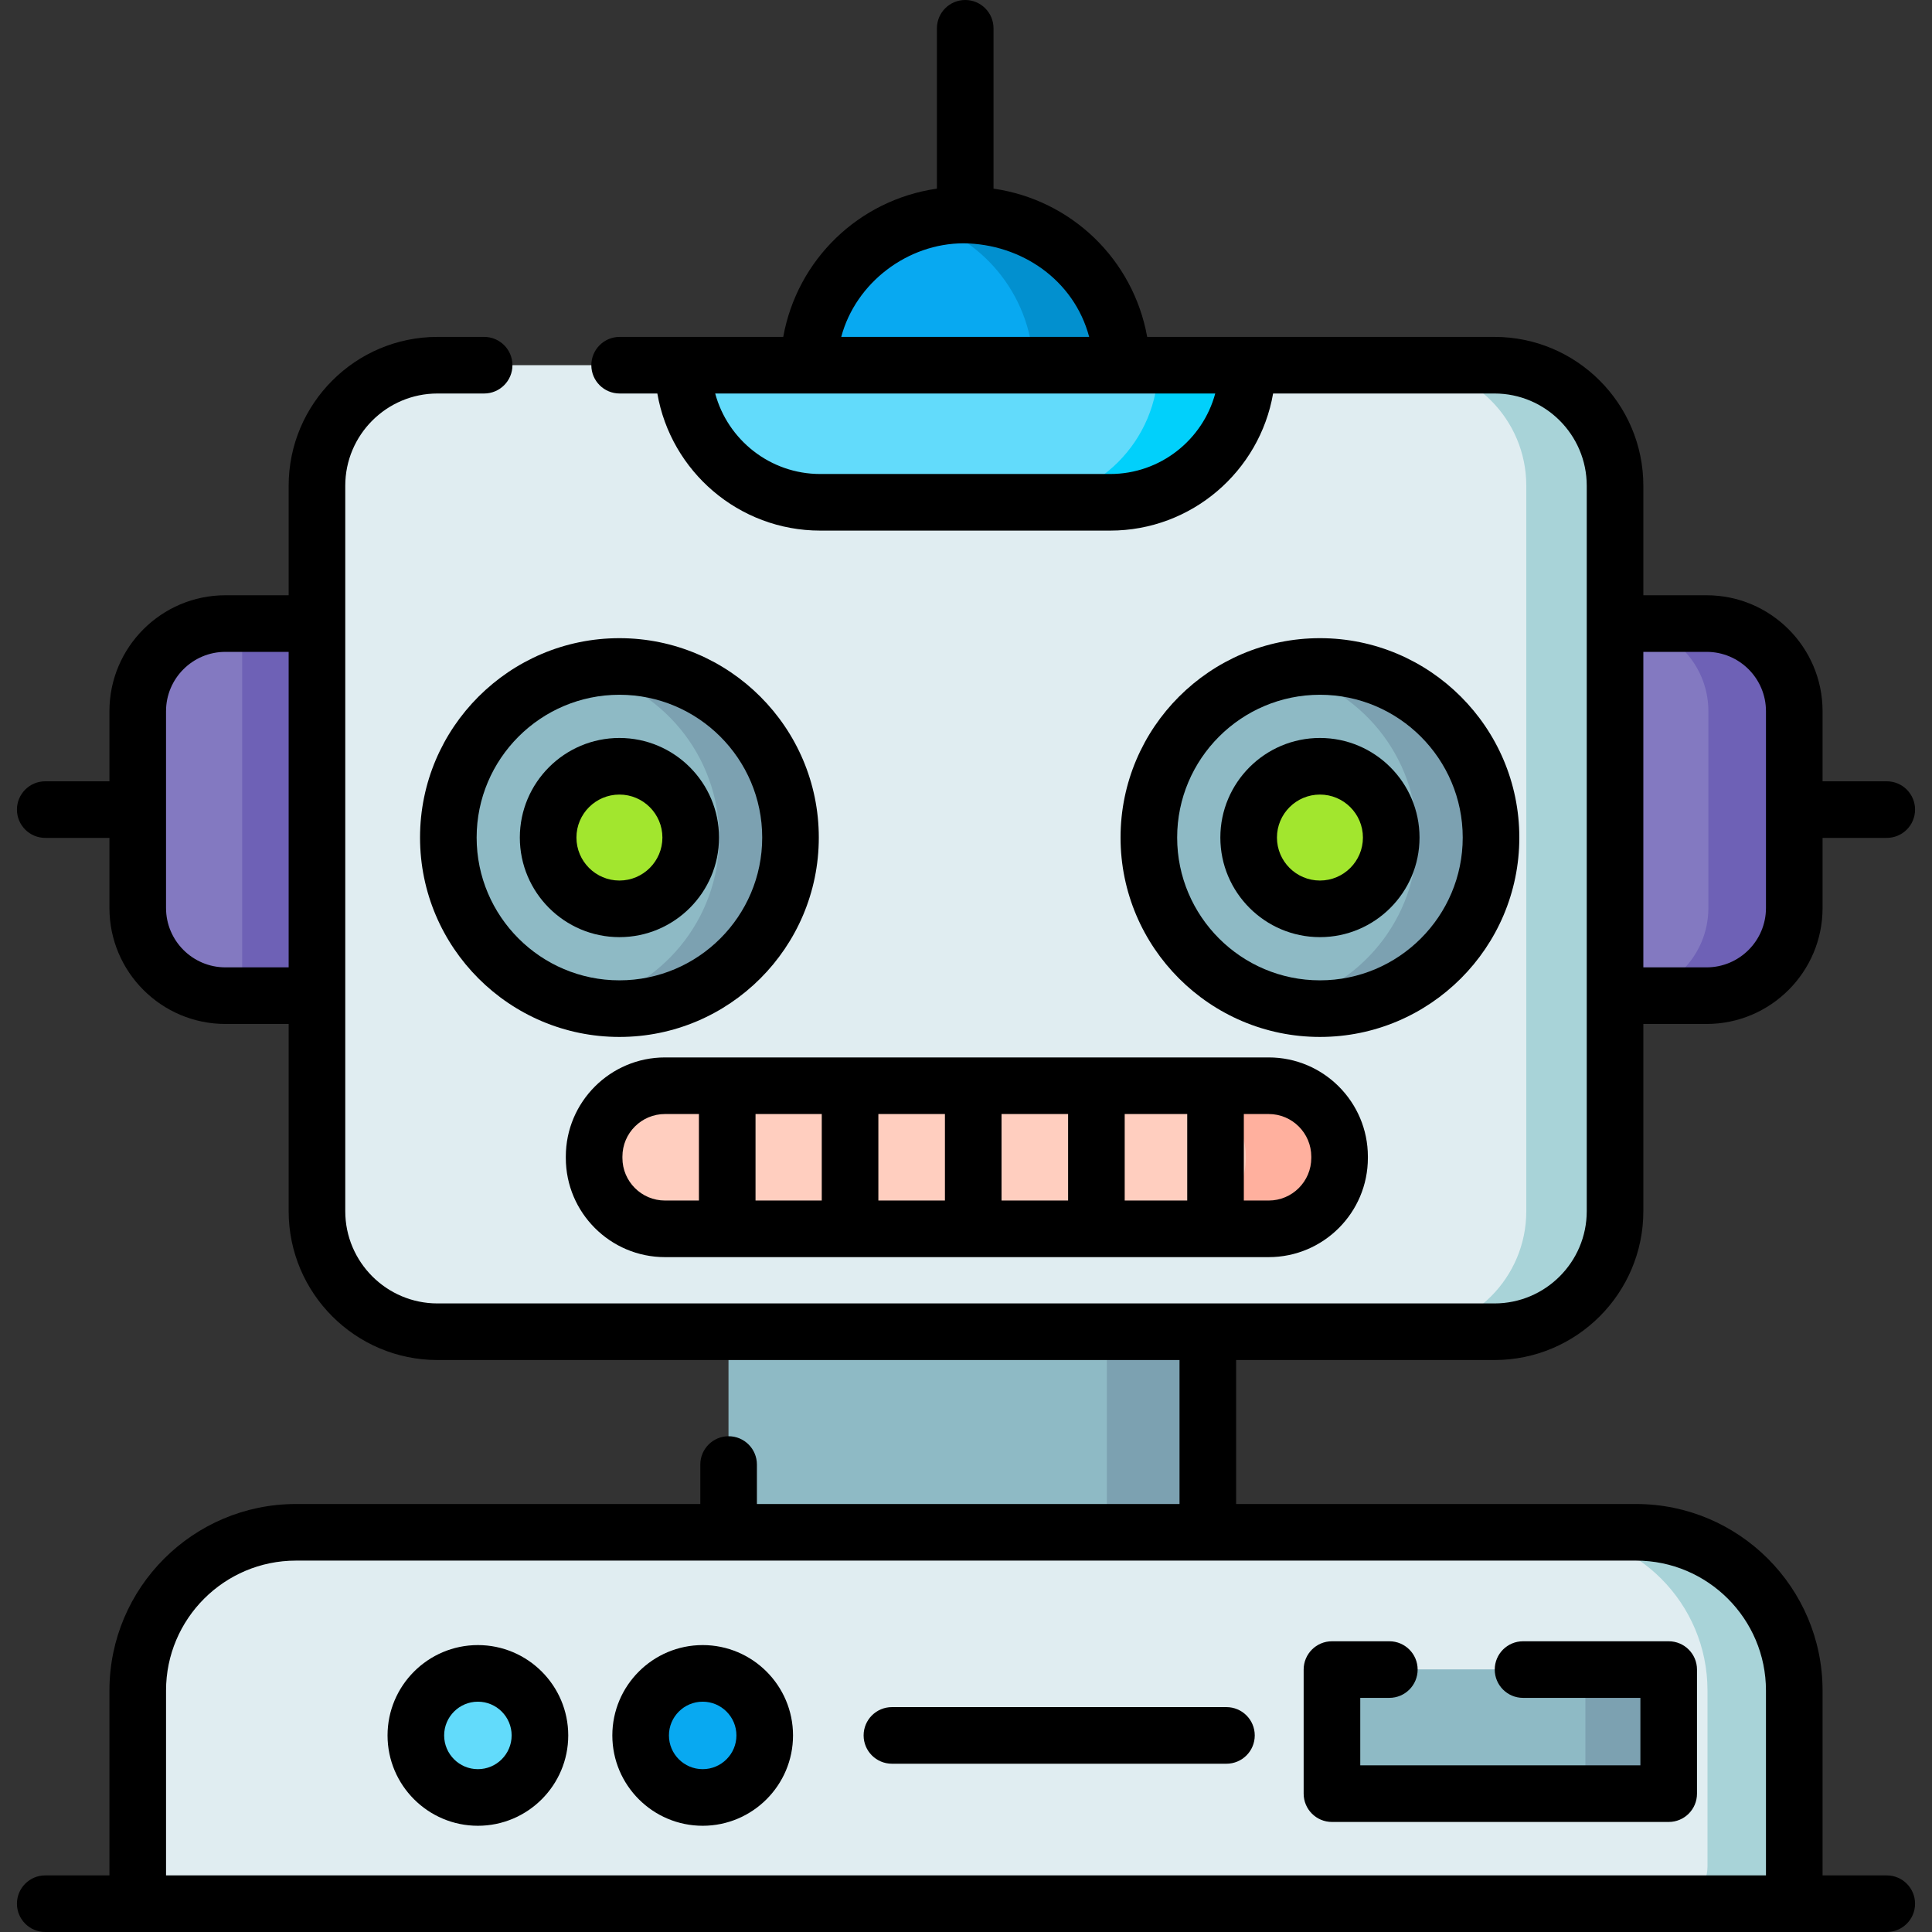 <?xml version="1.0" encoding="UTF-8"?>
<!DOCTYPE svg PUBLIC '-//W3C//DTD SVG 1.0//EN'
          'http://www.w3.org/TR/2001/REC-SVG-20010904/DTD/svg10.dtd'>
<svg height="512" viewBox="0 0 512 512" width="512" xmlns="http://www.w3.org/2000/svg" xmlns:xlink="http://www.w3.org/1999/xlink"
><rect x="0" y="0" width="512" height="512" fill="#333333" stroke="none"/><g
  ><g
    ><path d="m320.086 406.077-63.498 11.427-63.499-11.427v-53.158l62.702-9.55 64.295 9.55z" fill="#8ebac5"
      /><path d="m475.5 188.47v52.16c0 12.83-10.4 23.23-23.23 23.23h-392.54c-12.83 0-23.23-10.4-23.23-23.23v-52.16c0-12.82 10.4-23.22 23.23-23.22h392.54c12.83 0 23.23 10.4 23.23 23.22z" fill="#8379c1"
      /><path d="m64.18 165.25h37.9v98.61h-37.9z" fill="#6e61b6"
      /><path d="m452.27 165.247h-22.76c12.828 0 23.228 10.399 23.228 23.228v52.154c0 12.828-10.399 23.228-23.228 23.228h22.76c12.828 0 23.228-10.399 23.228-23.228v-52.154c0-12.829-10.4-23.228-23.228-23.228z" fill="#6e61b6"
      /><path d="m428 128.73v192.24c0 17.65-14.3 31.95-31.94 31.95h-280.12c-17.64 0-31.94-14.3-31.94-31.95v-192.24c0-17.65 14.3-31.95 31.94-31.95h65.105l79.235 3.329 70.258-3.329h65.522c17.64 0 31.94 14.3 31.94 31.95z" fill="#e0edf1"
      /><path d="m396.057 96.782h-23.518c17.643 0 31.946 14.302 31.946 31.946v192.246c0 17.643-14.302 31.946-31.946 31.946h23.518c17.643 0 31.946-14.302 31.946-31.946v-192.246c0-17.644-14.303-31.946-31.946-31.946z" fill="#a8d3d8"
      /><path d="m297.303 116.428h-83.023v-18.337c0-22.706 18.407-41.112 41.112-41.112h.799c22.706 0 41.112 18.407 41.112 41.112z" fill="#08a9f1"
      /><path d="m256.191 56.979h-.799c-3.927 0-7.72.562-11.317 1.59 17.2 4.917 29.795 20.743 29.795 39.522v18.337h23.433v-18.337c0-22.706-18.407-41.112-41.112-41.112z" fill="#0290cf"
      /><path d="m193.089 352.919h126.997v53.158h-126.997z" fill="#8ebac5"
      /><path d="m320.086 406.077-26.757 4v-60.158l26.757 3z" fill="#7ca1b1"
      /><g
      ><circle cx="164.154" cy="221.961" fill="#8ebac5" r="45.339"
        /><path d="m164.154 176.622c-3.24 0-6.398.346-9.446.992 20.505 4.346 35.893 22.546 35.893 44.346s-15.388 40-35.893 44.346c3.047.646 6.206.992 9.446.992 25.04 0 45.339-20.299 45.339-45.339s-20.299-45.337-45.339-45.337z" fill="#7ca1b1"
        /><circle cx="164.154" cy="221.961" fill="#a2e62e" r="18.891"
      /></g
      ><g
      ><circle cx="349.797" cy="221.961" fill="#8ebac5" r="45.339"
        /><path d="m349.797 176.622c-3.368 0-6.646.379-9.805 1.075 20.324 4.483 35.533 22.592 35.533 44.263s-15.209 39.781-35.533 44.263c3.159.697 6.437 1.075 9.805 1.075 25.04 0 45.339-20.299 45.339-45.339s-20.299-45.337-45.339-45.337z" fill="#7ca1b1"
        /><circle cx="349.797" cy="221.961" fill="#a2e62e" r="18.891"
      /></g
      ><path d="m336.222 325.654h-159.996c-10.372 0-18.78-8.408-18.78-18.78v-.365c0-10.372 8.408-18.78 18.78-18.78h159.996c10.372 0 18.78 8.408 18.78 18.78v.365c0 10.372-8.408 18.78-18.78 18.78z" fill="#ffcebf"
      /><path d="m336.222 287.729h-24.85c10.372 0 18.78 8.408 18.78 18.78v.365c0 10.372-8.408 18.78-18.78 18.78h24.85c10.372 0 18.78-8.408 18.78-18.78v-.365c0-10.372-8.408-18.78-18.78-18.78z" fill="#ffb09e"
      /><path d="m475.498 504.5h-438.996v-56.502c0-23.153 18.769-41.921 41.921-41.921h355.152c23.153 0 41.921 18.769 41.921 41.921v56.502z" fill="#e0edf1"
      /><path d="m433.576 406.077h-22.994c23.153 0 41.921 18.769 41.921 41.921v46.679c0 5.425-4.398 9.823-9.823 9.823h32.816v-56.502c.002-23.152-18.767-41.921-41.92-41.921z" fill="#a8d3d8"
      /><circle cx="126.647" cy="459.905" fill="#62dbfb" r="16.442"
      /><circle cx="186.218" cy="459.905" fill="#08a9f1" r="16.442"
      /><path d="m352.982 442.453h89.238v32.885h-89.238z" fill="#8ebac5"
      /><path d="m352.982 442.453h89.238v32.885h-89.238z" fill="#8ebac5"
      /><path d="m412.406 442.453c4.273 0 7.738 3.464 7.738 7.738v17.409c0 4.274-3.464 7.738-7.738 7.738h29.814v-32.885z" fill="#7ca1b1"
      /><path d="m294.204 133.115h-76.826c-20.066 0-36.333-16.267-36.333-36.333h149.493c0 20.066-16.267 36.333-36.334 36.333z" fill="#62dbfb"
      /><path d="m306.939 96.782c0 20.066-16.267 36.333-36.333 36.333h23.598c20.066 0 36.333-16.267 36.333-36.333z" fill="#01d0fb"
    /></g
    ><g
    ><path d="m164.153 169.122c-29.135 0-52.838 23.703-52.838 52.838s23.703 52.839 52.838 52.839c29.136 0 52.839-23.704 52.839-52.839s-23.703-52.838-52.839-52.838zm0 90.677c-20.864 0-37.838-16.975-37.838-37.839s16.974-37.838 37.838-37.838 37.839 16.974 37.839 37.838-16.974 37.839-37.839 37.839z"
      /><path d="m164.153 195.57c-14.552 0-26.391 11.839-26.391 26.391s11.839 26.391 26.391 26.391c14.553 0 26.392-11.839 26.392-26.391s-11.839-26.391-26.392-26.391zm0 37.782c-6.281 0-11.391-5.11-11.391-11.391s5.109-11.391 11.391-11.391 11.392 5.11 11.392 11.391-5.11 11.391-11.392 11.391z"
      /><path d="m402.636 221.96c0-29.135-23.703-52.838-52.839-52.838-29.135 0-52.838 23.703-52.838 52.838s23.703 52.839 52.838 52.839c29.136 0 52.839-23.703 52.839-52.839zm-90.677 0c0-20.864 16.974-37.838 37.838-37.838s37.839 16.974 37.839 37.838-16.975 37.839-37.839 37.839-37.838-16.974-37.838-37.839z"
      /><path d="m376.188 221.96c0-14.552-11.839-26.391-26.392-26.391-14.552 0-26.391 11.839-26.391 26.391s11.839 26.391 26.391 26.391c14.554.001 26.392-11.838 26.392-26.391zm-37.782 0c0-6.281 5.109-11.391 11.391-11.391s11.392 5.11 11.392 11.391-5.11 11.391-11.392 11.391-11.391-5.109-11.391-11.391z"
      /><path d="m176.227 280.229c-14.491 0-26.28 11.789-26.28 26.28v.365c0 14.491 11.789 26.28 26.28 26.28h159.995c14.491 0 26.28-11.789 26.28-26.28v-.365c0-14.491-11.789-26.28-26.28-26.28zm106.83 37.925h-17.641v-22.924h17.641zm15-22.925h16.57v22.924h-16.57zm-65.282 0h17.641v22.924h-17.641zm-15 22.925h-17.553v-22.924h17.553zm-52.829-11.28v-.365c0-6.22 5.061-11.28 11.28-11.28h8.996v22.924h-8.996c-6.219.001-11.28-5.059-11.28-11.279zm182.556-.365v.365c0 6.22-5.061 11.28-11.28 11.28h-6.595v-22.924h6.595c6.219-.001 11.28 5.06 11.28 11.279z"
      /><path d="m500.011 497h-17.013v-49.002c0-27.251-22.171-49.421-49.422-49.421h-105.99v-38.157h68.472c21.75 0 39.445-17.695 39.445-39.446v-49.614h16.767c16.945 0 30.73-13.786 30.73-30.73v-18.579h17.011c4.143 0 7.5-3.358 7.5-7.5s-3.357-7.5-7.5-7.5h-17.011v-18.581c0-16.939-13.785-30.72-30.73-30.72h-16.767v-29.022c0-21.75-17.695-39.446-39.445-39.446h-92.042c-3.697-20.524-20.057-36.315-40.724-39.292v-42.49c0-4.142-3.357-7.5-7.5-7.5s-7.5 3.358-7.5 7.5v42.49c-20.668 2.976-37.029 18.768-40.726 39.292h-43.357c-4.143 0-7.5 3.358-7.5 7.5s3.357 7.5 7.5 7.5h9.992c3.57 20.607 21.566 36.333 43.178 36.333h76.826c21.612 0 39.609-15.726 43.179-36.333h58.675c13.479 0 24.445 10.966 24.445 24.446v192.246c0 13.479-10.966 24.446-24.445 24.446h-280.117c-13.479 0-24.445-10.966-24.445-24.446v-192.246c0-13.479 10.966-24.446 24.445-24.446h12.36c4.143 0 7.5-3.358 7.5-7.5s-3.357-7.5-7.5-7.5h-12.36c-21.75 0-39.445 17.695-39.445 39.446v29.022h-16.767c-16.945 0-30.73 13.781-30.73 30.72v18.581h-17.011c-4.143 0-7.5 3.358-7.5 7.5s3.357 7.5 7.5 7.5h17.011v18.579c0 16.944 13.785 30.73 30.73 30.73h16.767v49.614c0 21.75 17.695 39.446 39.445 39.446h77.146 119.497v38.157h-111.996v-10.461c0-4.142-3.357-7.5-7.5-7.5s-7.5 3.358-7.5 7.5v10.461h-107.165c-27.251 0-49.422 22.17-49.422 49.421v49.002h-17.013c-4.143 0-7.5 3.358-7.5 7.5s3.357 7.5 7.5 7.5h488.021c4.143 0 7.5-3.358 7.5-7.5s-3.357-7.5-7.499-7.5zm-244.621-432.52c15.258.169 29.214 9.661 33.255 24.802-21.903 0-43.806 0-65.709 0 3.838-14.383 17.609-24.802 32.454-24.802zm38.814 61.135h-76.826c-13.306 0-24.535-9.059-27.844-21.333h132.515c-3.309 12.275-14.538 21.333-27.845 21.333zm158.066 47.135c8.674 0 15.73 7.052 15.73 15.72v52.16c0 8.673-7.057 15.73-15.73 15.73h-16.767v-83.61zm-392.54 83.61c-8.674 0-15.73-7.057-15.73-15.73v-52.16c0-8.668 7.057-15.72 15.73-15.72h16.767v83.61zm-15.728 240.64v-49.002c0-18.98 15.441-34.421 34.422-34.421h355.152c18.98 0 34.422 15.441 34.422 34.421v49.002z"
      /><path d="m126.646 435.963c-13.202 0-23.942 10.741-23.942 23.942s10.74 23.942 23.942 23.942 23.942-10.741 23.942-23.942-10.739-23.942-23.942-23.942zm0 32.885c-4.931 0-8.942-4.012-8.942-8.942s4.012-8.942 8.942-8.942 8.942 4.012 8.942 8.942-4.011 8.942-8.942 8.942z"
      /><path d="m186.218 435.963c-13.202 0-23.942 10.741-23.942 23.942s10.74 23.942 23.942 23.942 23.942-10.741 23.942-23.942-10.74-23.942-23.942-23.942zm0 32.885c-4.931 0-8.942-4.012-8.942-8.942s4.012-8.942 8.942-8.942 8.942 4.012 8.942 8.942-4.012 8.942-8.942 8.942z"
      /><path d="m325.022 452.405h-88.654c-4.143 0-7.5 3.358-7.5 7.5s3.357 7.5 7.5 7.5h88.654c4.143 0 7.5-3.358 7.5-7.5s-3.357-7.5-7.5-7.5z"
      /><path d="m442.221 434.954h-38.599c-4.143 0-7.5 3.358-7.5 7.5s3.357 7.5 7.5 7.5h31.099v17.884h-74.238v-17.884h7.708c4.143 0 7.5-3.358 7.5-7.5s-3.357-7.5-7.5-7.5h-15.208c-4.143 0-7.5 3.358-7.5 7.5v32.884c0 4.142 3.357 7.5 7.5 7.5h89.238c4.143 0 7.5-3.358 7.5-7.5v-32.884c0-4.142-3.358-7.5-7.5-7.5z"
    /></g
  ></g
></svg
>
